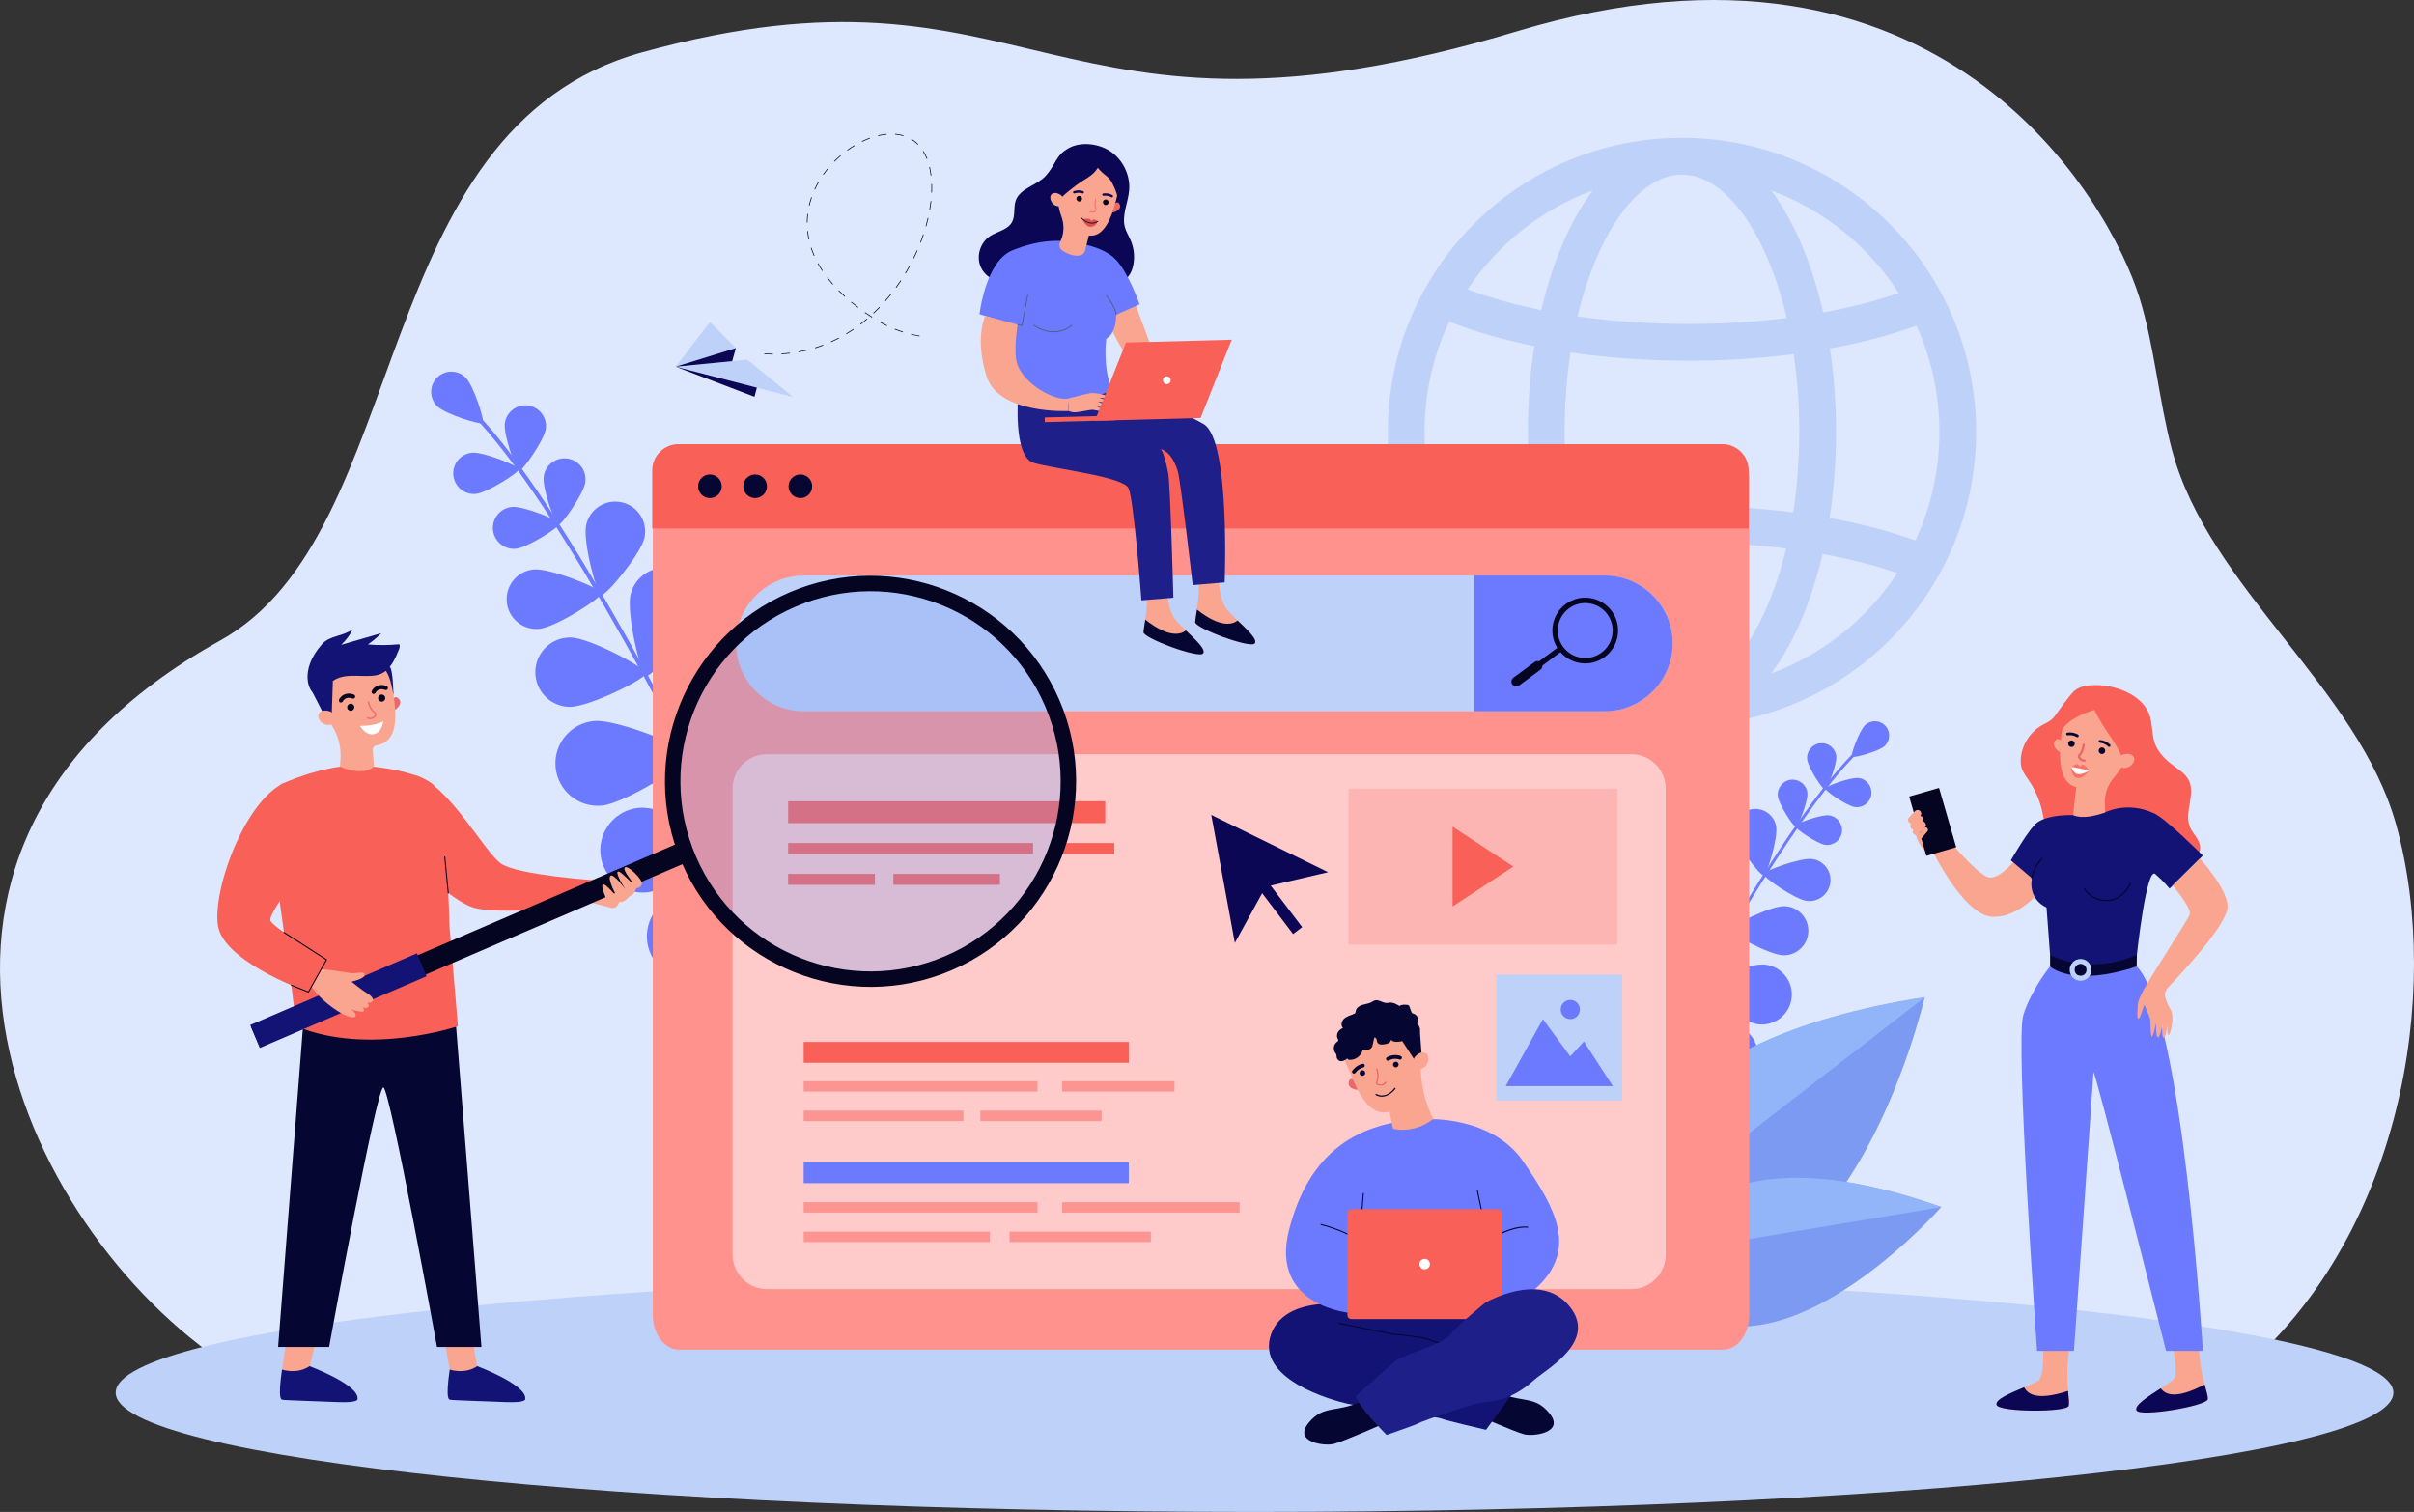 <?xml version="1.0" encoding="UTF-8"?><svg id="_ÎÓÈ_1" xmlns="http://www.w3.org/2000/svg" viewBox="0 0 2745.74 1719.88"><rect x="0" y="0" width="2745.74" height="1719.88" fill="#333333" stroke="none"/><defs><style>.cls-1,.cls-2{fill:#f96058;}.cls-3{fill:#fa7267;}.cls-4{fill:#f9a58f;}.cls-5{fill:#060633;}.cls-6{fill:#050521;}.cls-7{fill:#fff;}.cls-8{fill:#ea6868;}.cls-9{fill:#ffcaca;}.cls-10{fill:#fafafc;}.cls-11{fill:#ff928d;}.cls-12{fill:#6c7aff;}.cls-13,.cls-14{fill:#7c9af2;}.cls-15{fill:#91b5f8;}.cls-16{fill:#bdd1f9;}.cls-17{fill:#dde7fe;}.cls-18{fill:#dd4e4e;}.cls-19{fill:#131375;}.cls-20{fill:#1f1f89;}.cls-21{fill:#0b0755;}.cls-22{fill:#485f73;}.cls-2{opacity:.2;}.cls-23{opacity:.5;}.cls-14{opacity:.3;}</style></defs><path class="cls-17" d="M2546.09,1562.16c-66.15,54.97-148.67,46.91-232.33,42.21l-2043.94-44.51c-235.66-144.38-456.99-588.46-19.39-831.25C471.39,606.03,415.17,146.4,730.75,59.44c446.97-123.17,460.35,136.76,994.72-23.86,482.45-145.02,673.96,192.91,708.06,303.32,17.35,56.18,21.83,116.11,36.98,173.04,41.8,157.12,212.12,270.54,255.22,427.24,52.64,191.39,4.4,470.06-179.63,622.98Z"/><path class="cls-16" d="M1913.09,156.81c-185.45,0-334.56,150.36-334.56,334.56s150.19,334.56,334.56,334.56,334.56-150.09,334.56-334.56-150.05-334.56-334.56-334.56Zm265.61,458.01c-29.47-10.57-62.41-19.16-97.76-25.57,4.86-31.31,7.38-64.23,7.38-97.88s-2.37-64.54-6.94-94.98c35.65-6.5,68.86-15.19,98.5-25.92,17,37.21,26.04,78.35,26.04,120.89s-9.04,84.36-27.21,123.45Zm-399.09-123.45c0-31.21,2.29-61.65,6.71-90.51,42.33,6.2,87.54,9.44,133.95,9.44,41.31,0,81.67-2.56,119.89-7.5,4.22,28.28,6.41,58.05,6.41,88.57s-2.34,62.35-6.86,91.5c-38.09-4.9-78.29-7.44-119.45-7.44-46.24,0-91.3,3.21-133.49,9.37-4.72-29.72-7.16-61.16-7.16-93.43Zm380.08-158.02c-26.05,9.01-55,16.42-86,22.06-10.9-48.03-29.84-99.58-59.14-138.81,58,21.33,110.04,62.03,145.14,116.75Zm-200.12-115.2c38.09,32.76,61.35,94.66,72.78,143.59-35.68,4.49-73.4,6.82-112.08,6.82-43.76,0-86.28-2.98-125.99-8.69,11.52-48.45,34.72-109.37,72.34-141.72,15.14-13.01,30.78-19.6,46.48-19.6s31.34,6.6,46.48,19.6Zm-147.93-1.55c-28.9,38.7-47.64,89.29-58.53,136.17-30.43-6.17-58.65-14.09-83.87-23.61,33.42-50.16,83.04-90.73,142.4-112.56Zm-191.36,274.77c0-44.98,10.09-87.56,28.18-125.5,29.4,11.84,65.29,21.48,96.77,27.85-4.84,31.24-7.34,64.08-7.34,97.65s2.67,68.44,7.8,100.55c-34.84,7.02-67.11,16.2-95.74,27.35-.09,.04-.19,.07-.29,.11-18.89-38.76-29.38-82.07-29.38-128.01Zm50.57,164.6c24.99-9.32,52.9-17.08,82.94-23.14,10.97,46.05,29.55,95.42,57.86,133.31-58.59-21.54-107.52-61.3-140.79-110.17Zm195.77,108.62c-37.04-31.85-60.05-91.38-71.65-138.83,39.52-5.65,81.79-8.59,125.3-8.59,38.44,0,75.93,2.3,111.4,6.74-11.55,48.07-34.66,108.48-72.1,140.68-15.14,13.01-30.77,19.6-46.48,19.6s-31.34-6.6-46.48-19.6Zm147.93,1.55c28.77-38.52,47.52-88.9,58.48-135.94,30.63,5.54,59.25,12.79,85.08,21.63-34.04,51.86-84.51,92.6-143.56,114.31Z"/><path class="cls-16" d="M2722.3,1584.2c0-74.94-579.95-135.68-1295.35-135.68s-1295.35,60.75-1295.35,135.68,579.95,135.68,1295.35,135.68,1295.35-60.75,1295.35-135.68Z"/><g><path class="cls-12" d="M1851.44,1269.51c-.11-.03-.21-.07-.31-.13-.81-.43-1.12-1.43-.69-2.24,111.36-211.53,203.75-358.18,260.15-412.94,1.25-1.22,2.16-2.09,2.53-2.56,.57-.71,1.62-.83,2.33-.26,.71,.57,.83,1.62,.26,2.33-.5,.62-1.37,1.47-2.8,2.86-56.16,54.53-148.33,200.89-259.53,412.11-.37,.71-1.19,1.04-1.93,.82Z"/><path class="cls-12" d="M2143.56,848.63c-6.6,6.09-35.41,14.02-37.15,12.14-1.74-1.88,8.48-29.96,15.09-36.05,6.6-6.09,16.9-5.68,22.99,.93,6.09,6.6,5.68,16.9-.92,22.99Z"/><path class="cls-12" d="M2088.64,860.36c.91,9.15-10.35,37.57-12.96,37.83-2.61,.26-19.25-25.38-20.16-34.53-.91-9.15,5.77-17.3,14.91-18.21,9.15-.91,17.3,5.77,18.21,14.91Z"/><path class="cls-12" d="M2109.9,918.04c-9.12-1.17-34.27-18.54-33.94-21.14,.34-2.6,29.06-13.04,38.18-11.87,9.12,1.17,15.56,9.51,14.39,18.63-1.17,9.12-9.51,15.56-18.63,14.39Z"/><path class="cls-12" d="M1982.45,994.25c3.17,15.1-10.47,64.56-14.78,65.47-4.31,.91-36.72-38.87-39.9-53.97-3.18-15.1,6.49-29.91,21.59-33.09,15.1-3.18,29.91,6.49,33.09,21.59Z"/><path class="cls-12" d="M2028.36,1086.66c-15.43-.31-60.54-24.74-60.46-29.15,.09-4.4,46.14-27.03,61.57-26.72,15.43,.31,27.68,13.06,27.38,28.49-.31,15.43-13.06,27.68-28.49,27.38Z"/><path class="cls-12" d="M1932.12,1042.76c7.86,17.17,4.89,79.89-.01,82.13-4.9,2.24-54.3-36.51-62.16-53.68-7.86-17.17-.31-37.46,16.86-45.31,17.17-7.86,37.46-.31,45.31,16.86Z"/><path class="cls-12" d="M1999.68,1165.17c-18.74-2.32-70.58-37.74-69.92-43.09,.66-5.35,59.57-27.09,78.31-24.77,18.74,2.32,32.05,19.38,29.74,38.12-2.32,18.74-19.38,32.05-38.12,29.74Z"/><path class="cls-12" d="M1893.47,1111.28c7.86,17.17,4.89,79.89-.01,82.13-4.9,2.24-54.31-36.51-62.16-53.68-7.86-17.17-.31-37.46,16.86-45.31,17.17-7.86,37.46-.31,45.31,16.86Z"/><path class="cls-12" d="M1961.03,1233.69c-18.74-2.32-70.58-37.74-69.92-43.09,.66-5.35,59.57-27.09,78.31-24.77,18.74,2.32,32.05,19.38,29.74,38.12-2.32,18.74-19.38,32.05-38.12,29.74Z"/><path class="cls-12" d="M1822.1,1192.94c13.8,12.88,34.95,72,31.27,75.94-3.68,3.94-64.12-13.07-77.92-25.95-13.8-12.88-14.55-34.52-1.67-48.32,12.88-13.8,34.52-14.55,48.32-1.67Z"/><path class="cls-12" d="M1925.22,1306.67c-18.88,.04-74.62-33.33-74.64-38.72-.01-5.39,55.71-34.32,74.59-34.37,18.88-.05,34.23,15.22,34.27,34.11,.04,18.88-15.35,38.93-34.23,38.98Z"/><path class="cls-12" d="M2055.8,902.09c.93,9.29-10.51,38.17-13.17,38.43-2.65,.26-19.56-25.79-20.49-35.08-.92-9.29,5.86-17.58,15.15-18.5,9.29-.93,17.58,5.86,18.5,15.15Z"/><path class="cls-12" d="M2076.1,961.03c-9.26-1.19-34.82-18.84-34.48-21.48,.34-2.64,29.53-13.25,38.79-12.06,9.26,1.19,15.81,9.67,14.62,18.93-1.19,9.26-9.67,15.81-18.93,14.62Z"/><path class="cls-12" d="M2020.24,939.86c2.39,13.05-10.44,55.27-14.17,55.95-3.72,.68-30.7-34.23-33.1-47.28-2.39-13.05,6.25-25.57,19.3-27.96,13.05-2.39,25.57,6.25,27.96,19.3Z"/><path class="cls-12" d="M2054.97,1024.79c-13.16-1.69-49.47-26.77-48.98-30.52,.48-3.76,41.95-18.83,55.11-17.14,13.16,1.69,22.46,13.73,20.77,26.89-1.69,13.16-13.73,22.46-26.89,20.77Z"/></g><g><path class="cls-13" d="M1855.75,1425.91s-75.57-227.81,333.38-291.25c0,0-96.03,415.29-333.38,291.25Z"/><path class="cls-15" d="M2189.75,1134.1l-338.42,261.87c-4.63-63.65,20.23-212.51,338.42-261.87Z"/></g><g><path class="cls-13" d="M1876.17,1448.79s31.85-181.72,331.75-75.66c0,0-216.29,246.09-331.75,75.66Z"/><path class="cls-15" d="M2208.54,1372.99l-324.46,53.94c20.05-44.77,91.12-136.46,324.46-53.94Z"/></g><g><path class="cls-12" d="M888.24,1071.33c.15-.04,.3-.09,.44-.16,1.16-.56,1.66-1.96,1.09-3.12-146.45-304.39-269.43-516.2-346.28-596.42-1.71-1.78-2.94-3.07-3.44-3.74-.77-1.04-2.24-1.25-3.28-.48-1.04,.77-1.25,2.24-.48,3.27,.67,.91,1.86,2.14,3.82,4.18,76.52,79.87,199.2,291.25,345.44,595.21,.49,1.02,1.62,1.52,2.68,1.26Z"/><path class="cls-12" d="M497.22,462.07c9.01,8.94,49.29,21.61,51.84,19.04,2.55-2.57-10.45-42.74-19.46-51.68-9.01-8.94-23.57-8.88-32.51,.13-8.94,9.01-8.88,23.57,.13,32.51Z"/><path class="cls-12" d="M574.19,481.44c-1.75,12.87,12.69,53.58,16.37,54.08,3.67,.5,28.49-34.86,30.24-47.73,1.75-12.87-7.26-24.73-20.13-26.48-12.87-1.75-24.73,7.26-26.48,20.13Z"/><path class="cls-12" d="M541.22,561.81c12.94-1.19,49.34-24.43,49-28.13-.34-3.69-40.38-19.9-53.31-18.72-12.93,1.19-22.46,12.64-21.27,25.58,1.19,12.93,12.64,22.46,25.57,21.27Z"/><path class="cls-12" d="M717.3,675.93c-5.25,21.16,11.49,91.7,17.53,93.2,6.04,1.5,53.84-53.01,59.1-74.17,5.25-21.16-7.64-42.57-28.8-47.83-21.16-5.25-42.57,7.64-47.83,28.8Z"/><path class="cls-12" d="M647.75,804.08c21.8,.36,86.76-31.85,86.86-38.07,.1-6.22-63.78-40.52-85.58-40.88-21.8-.35-39.76,17.03-40.12,38.83-.35,21.8,17.03,39.76,38.83,40.12Z"/><path class="cls-12" d="M785.89,747.01c-11.97,23.84-10.98,112.56-4.17,115.98,6.81,3.42,78.55-48.78,90.52-72.62,11.97-23.85,2.35-52.88-21.5-64.85-23.84-11.97-52.88-2.35-64.85,21.5Z"/><path class="cls-12" d="M684.24,916.41c26.58-2.31,101.6-49.69,100.94-57.28-.66-7.59-82.73-41.29-109.31-38.98-26.58,2.31-46.25,25.74-43.94,52.32,2.31,26.58,25.74,46.25,52.32,43.94Z"/><path class="cls-12" d="M836.97,845.75c-11.97,23.84-10.98,112.56-4.17,115.98,6.81,3.42,78.55-48.78,90.52-72.62,11.97-23.84,2.35-52.88-21.5-64.85-23.84-11.97-52.88-2.35-64.85,21.5Z"/><path class="cls-12" d="M735.33,1015.15c26.58-2.31,101.6-49.69,100.94-57.28-.66-7.59-82.73-41.29-109.31-38.98-26.58,2.31-46.25,25.74-43.94,52.32,2.31,26.58,25.74,46.25,52.32,43.94Z"/><path class="cls-12" d="M933.59,964.7c-20.15,17.49-53.03,99.89-48.04,105.65,4.99,5.75,91.21-15.18,111.36-32.67,20.15-17.49,22.31-48,4.83-68.15-17.49-20.15-48-22.31-68.15-4.83Z"/><path class="cls-12" d="M782.23,1113.38c26.66,1.03,107.01-36.6,107.3-44.21,.29-7.61-76.92-51.31-103.58-52.34-26.66-1.03-49.11,19.75-50.14,46.41-1.03,26.66,19.75,49.11,46.41,50.14Z"/><path class="cls-12" d="M618.42,542.05c-1.78,13.08,12.9,54.44,16.63,54.94,3.73,.51,28.94-35.41,30.72-48.49,1.78-13.08-7.37-25.12-20.45-26.9-13.08-1.78-25.12,7.38-26.9,20.45Z"/><path class="cls-12" d="M586.74,624.23c13.14-1.21,50.13-24.83,49.79-28.58-.34-3.75-41.02-20.22-54.16-19.01-13.14,1.21-22.82,12.84-21.61,25.98,1.21,13.14,12.84,22.82,25.98,21.61Z"/><path class="cls-12" d="M666.71,597.2c-4.05,18.31,11.92,78.58,17.15,79.73,5.23,1.16,45.11-46.77,49.15-65.08,4.05-18.31-7.51-36.43-25.82-40.48-18.31-4.05-36.43,7.51-40.48,25.82Z"/><path class="cls-12" d="M613.33,715.36c18.67-1.72,71.22-35.27,70.73-40.6-.49-5.33-58.28-28.73-76.95-27.01-18.67,1.72-32.41,18.25-30.7,36.92s18.25,32.41,36.92,30.7Z"/></g><path class="cls-11" d="M1989.64,544.89v951.04c0,21.73-13.4,39.35-29.92,39.35H772.45c-16.53,0-29.92-17.62-29.92-39.35V544.89c0-21.73,13.39-39.35,29.92-39.35H1959.71c16.52,0,29.92,17.63,29.92,39.35Z"/><path class="cls-1" d="M1988.95,535.12v66H741.84v-66c0-16.52,13.39-29.92,29.92-29.92H1959.02c16.52,0,29.92,13.4,29.92,29.92Z"/><g><path class="cls-5" d="M794.03,553.15c0-7.42,6.02-13.44,13.44-13.44s13.44,6.02,13.44,13.44-6.02,13.44-13.44,13.44-13.44-6.02-13.44-13.44Z"/><path class="cls-5" d="M845.47,553.15c0-7.42,6.02-13.44,13.44-13.44s13.44,6.02,13.44,13.44-6.02,13.44-13.44,13.44-13.44-6.02-13.44-13.44Z"/><path class="cls-5" d="M896.92,553.15c0-7.42,6.02-13.44,13.44-13.44s13.44,6.02,13.44,13.44-6.02,13.44-13.44,13.44-13.44-6.02-13.44-13.44Z"/></g><path class="cls-16" d="M1902.55,731.87c0,21.22-8.69,40.53-22.68,54.52-13.99,13.98-33.3,22.67-54.52,22.67H914.31c-42.46,0-77.19-34.74-77.19-77.19,0-21.23,8.69-40.54,22.67-54.53,13.99-13.99,33.3-22.67,54.52-22.67h911.03c42.46,0,77.21,34.74,77.21,77.21Z"/><path class="cls-12" d="M1902.55,731.87c0,21.22-8.69,40.53-22.68,54.52-13.99,13.98-33.3,22.67-54.52,22.67h-148.56v-154.4h148.56c42.46,0,77.21,34.74,77.21,77.21Z"/><g><path class="cls-6" d="M1803.15,754.65c-1.86,0-3.73-.14-5.6-.42-9.88-1.47-18.59-6.71-24.54-14.74-12.27-16.57-8.77-40.04,7.8-52.31h0c16.58-12.27,40.04-8.77,52.31,7.81,12.27,16.57,8.77,40.04-7.81,52.31-6.51,4.82-14.22,7.35-22.17,7.35Zm-18.67-62.52c-13.84,10.25-16.77,29.85-6.52,43.7,4.96,6.71,12.24,11.08,20.5,12.31,8.25,1.23,16.49-.82,23.2-5.79,13.84-10.25,16.77-29.85,6.52-43.7-10.25-13.85-29.85-16.77-43.7-6.52h0Z"/><rect class="cls-6" x="1751.89" y="727.33" width="6.16" height="51.04" transform="translate(1315.85 -1105.62) rotate(53.49)"/><path class="cls-6" d="M1720.21,778.59h0c-1.81-2.44-1.29-5.89,1.15-7.69l24.16-17.88c2.44-1.81,5.89-1.29,7.69,1.15h0c1.81,2.44,1.29,5.89-1.15,7.69l-24.16,17.88c-2.44,1.81-5.89,1.29-7.69-1.15Z"/></g><path class="cls-9" d="M872.35,857.95h983.18c21.57,0,39.09,17.52,39.09,39.09v530.21c0,21.57-17.52,39.09-39.09,39.09H872.35c-21.57,0-39.09-17.52-39.09-39.09V897.04c0-21.57,17.52-39.09,39.09-39.09Z"/><rect class="cls-1" x="914.12" y="1185.23" width="369.78" height="23.73"/><g class="cls-23"><rect class="cls-1" x="914.12" y="1229.88" width="265.92" height="11.86"/><rect class="cls-1" x="1208.11" y="1229.88" width="127.77" height="11.86"/><rect class="cls-1" x="914.12" y="1263.38" width="181.74" height="11.86"/><rect class="cls-1" x="1115.04" y="1263.38" width="137.98" height="11.86"/></g><g><rect class="cls-1" x="896.43" y="911.42" width="360.74" height="24.87"/><rect class="cls-1" x="896.43" y="958.97" width="278.61" height="12.44"/><rect class="cls-1" x="1198.83" y="958.97" width="68.57" height="12.44"/><rect class="cls-1" x="896.43" y="994.08" width="98.72" height="12.44"/><rect class="cls-1" x="1016.17" y="994.08" width="121.13" height="12.44"/></g><rect class="cls-12" x="914.12" y="1322.14" width="369.78" height="23.73"/><g class="cls-23"><rect class="cls-1" x="914.12" y="1367.51" width="265.92" height="11.86"/><rect class="cls-1" x="1208.11" y="1367.51" width="201.89" height="11.86"/><rect class="cls-1" x="914.12" y="1401.01" width="211.79" height="11.86"/><rect class="cls-1" x="1148.26" y="1401.01" width="160.79" height="11.86"/></g><g><polygon class="cls-4" points="693.92 1032.3 656.41 1022.6 680.84 1004.36 701.54 1000.04 711.6 1012.03 693.92 1032.3"/><path class="cls-4" d="M533.31,1499.93s9.29,54.35,9.65,55.01c.36,.67-3.39,6.48-3.39,6.48l-14.67,2.63-13.39-6.16s-7.73-43.81-9.13-50.63c-1.4-6.82,30.92-7.34,30.92-7.34Z"/><path class="cls-19" d="M511.51,1557.9s16.91,5.91,31.36-3.87c0,0,56.29,21.1,54.57,37.14,0,0,2.4,4.78-21.99,3.75-24.39-1.03-62.29-2.12-63.31-2.68-1.02-.56-5.79,2.01-.63-34.34Z"/><path class="cls-4" d="M366.16,1499.93s-14.35,54.35-13.98,55.01c.36,.67-3.39,6.48-3.39,6.48l-14.67,2.63-13.39-6.16s7.3-44.71,5.9-51.52c-1.4-6.82,39.53-6.45,39.53-6.45Z"/><path class="cls-19" d="M320.73,1557.9s16.91,5.91,31.36-3.87c0,0,56.29,21.1,54.57,37.14,0,0,2.4,4.78-21.99,3.75-24.39-1.03-62.29-2.12-63.31-2.68-1.02-.56-5.79,2.01-.63-34.34Z"/><path class="cls-5" d="M518.19,1160.22l29.41,371.94h-50.54s-53.43-293.91-61.01-295.19c-7.58-1.29-61.72,295.19-61.72,295.19h-58.01l29.65-381.56,172.23,9.63Z"/><path class="cls-1" d="M404.13,870.41s62.56,2.18,87.89,21.41c15.76,11.96,19.35,162.92,19.35,162.92l9.47,112.58s-101.41,34.35-183.91,0l-8.98-75.29s-32.6-189.25-7.23-200.42c48.17-21.21,83.4-21.21,83.4-21.21Z"/><path class="cls-8" d="M445.74,797.06s3.04-5.63,6.01-3.72c7.59,4.87,1.15,12.6-3.43,14.6l-2.58-10.88Z"/><path class="cls-4" d="M445.53,777.33h-.04c-.03-.55-.06-1.11-.11-1.67-2.27-24.89-25.08-42.96-50.17-39-20.91,3.3-36.59,21.6-36.62,42.77-.01,7.86,2.02,15.13,5.55,21.42,4.94,9.77,9.26,18.11,13.65,24.97,7.27,11.35,10.47,24.83,9.44,38.27l-.55,7.96c27.9,11.74,38.58,.07,38.58,.07l-1.25-19.15c-.16-2.5,1.62-4.69,4.1-5.07,.02,0,.03,0,.05,0,32.8-5.16,18.74-55.7,17.39-70.56Z"/><path class="cls-6" d="M402.99,804.12c-.2-2.23-2.17-3.87-4.4-3.66-2.23,.2-3.87,2.17-3.66,4.4,.2,2.23,2.17,3.87,4.4,3.66,2.23-.2,3.87-2.17,3.66-4.4Z"/><path class="cls-6" d="M438.16,793.69c-.2-2.23-2.17-3.87-4.4-3.66-2.23,.2-3.87,2.17-3.66,4.4,.2,2.23,2.17,3.87,4.4,3.66,2.23-.2,3.87-2.17,3.66-4.4Z"/><path class="cls-6" d="M387.97,799.15c-.41,.04-.84-.03-1.24-.23-1.18-.57-1.67-1.99-1.1-3.17,1.72-3.56,7.45-9.31,16.89-5.62,1.22,.48,1.82,1.85,1.35,3.07-.48,1.22-1.85,1.82-3.07,1.35-7.75-3.03-10.76,3-10.89,3.26-.38,.78-1.12,1.26-1.92,1.33Z"/><path class="cls-6" d="M425.19,789.41c-.41,.04-.84-.03-1.24-.23-1.18-.57-1.67-1.99-1.1-3.17,1.72-3.56,7.45-9.31,16.89-5.62,1.22,.48,1.82,1.85,1.35,3.07-.48,1.22-1.85,1.82-3.07,1.35-7.75-3.03-10.76,3-10.89,3.26-.38,.78-1.12,1.26-1.92,1.33Z"/><polygon class="cls-19" points="355.16 786.89 369.58 815.12 377.31 812.82 378.59 774.6 355.16 786.89"/><path class="cls-4" d="M378.45,811.78c-.83-1.34-2.14-2.29-3.65-2.75-3.1-.93-8.49-1.77-11.79,2.19-4.83,5.8,7.15,18.93,17.09,10.96,0,0,2.75-3.3-1.65-10.4Z"/><path class="cls-8" d="M425.03,816.84c-3.7,2.25-7.33,.47-7.37,.45-.35-.17-.49-.6-.31-.94,.17-.35,.6-.49,.94-.32,.17,.08,4.21,2.01,7.74-1.84,.57-.63,.86-1.12,.84-1.46-.02-.48-.65-1.05-1.53-1.84-2.01-1.81-5.38-4.84-7.02-12.23-.08-.38,.16-.76,.54-.84,.38-.08,.76,.16,.84,.54,1.54,6.95,4.58,9.68,6.59,11.48,1.09,.98,1.94,1.75,2,2.82,.04,.76-.34,1.53-1.21,2.48-.67,.73-1.35,1.28-2.03,1.69Z"/><path class="cls-7" d="M409.44,825.67s16.63,.52,26.6-5.28c0,0-1.44,12.88-10.9,14.76-9.46,1.88-15.71-9.48-15.71-9.48Z"/><path class="cls-19" d="M437.04,761.14s6.62,3.81,10.54,29.95c0,0-.55-29.49-4.11-32.42-3.55-2.93-6.44,2.47-6.44,2.47Z"/><path class="cls-19" d="M366.45,732.53c8.65-9.69,24.55-8.85,34.82-16.79-3.26,6.66-7.76,12.7-13.21,17.73,15.25-4.42,30.49-8.84,45.74-13.25-4.7,4.78-9.87,9.09-15.41,12.85,11.88,1.02,23.85,.95,35.71-.22,1.18,1.83,.39,4.23-.42,6.25-4.45,11.03-9.95,23.15-20.98,27.62-3.42,1.39-7.14,1.9-10.83,2.1-14.59,.79-30.72-2.79-42.79,5.46-5.59,3.82-12.53,17.07-20.5,15.16-7.09-1.7-18.94-26.85,7.87-56.88Z"/><path class="cls-1" d="M470.67,881.44c39.06,8.96,80.16,88.48,99.67,101.19,20.05,13.05,107.36,18.79,107.36,18.79l-18.92,29.53s-93.77,10.36-121.08,1.21c-16.86-5.65-44.7-28.32-53.01-40.22-36.77-52.68-14.03-110.49-14.03-110.49Z"/><g><rect class="cls-6" x="521.49" y="809.65" width="23.8" height="529.45" transform="translate(1309.72 159.99) rotate(66.73)"/><polygon class="cls-19" points="295.51 1192.06 284.61 1165.95 474.25 1084.41 485.15 1110.52 295.51 1192.06"/><circle class="cls-14" cx="990.16" cy="888.76" r="222.12" transform="translate(-338.44 960.46) rotate(-45)"/><path class="cls-6" d="M775.32,981.14c50.94,118.46,188.75,173.4,307.22,122.47,118.46-50.94,173.4-188.75,122.47-307.22-50.94-118.46-188.75-173.4-307.22-122.47-118.46,50.94-173.4,188.75-122.47,307.22Zm129.44-290.99c109.7-47.16,236.85,3.53,284.02,113.22,47.16,109.7-3.53,236.85-113.22,284.02-109.7,47.16-236.85-3.53-284.02-113.22-47.16-109.7,3.53-236.85,113.22-284.02Z"/></g><path class="cls-4" d="M693.91,1032.29s-11.48-24.01-8.32-26.05c3.16-2.04,16.3,14.52,16.19,14.19-.1-.33-10.93-19.84-7.68-24,3.25-4.16,17.5,15.57,17.5,15.57,0,0-11.49-17.56-9.11-20.29,2.38-2.73,15.22,12.88,16.32,12.02,1.1-.85-10.95-13.43-8.14-16.94,2.8-3.51,20.47,13.57,19.41,18.54-1.07,4.97-6.26,4.98-6.26,4.98,0,0-2.69,8.13-7.35,8.73,0,0-7.4,9.08-12,6.63,0,0-2.67,9.9-10.56,6.62Z"/><path class="cls-4" d="M365.46,1102.29s23.11,2.72,31.28,4.36c8.17,1.65,17.31-2.82,18,1.96,.69,4.78-15,8.08-15,8.08,0,0,13.27,10.55,17.85,13.17,4.57,2.62,8.52,6.81,5.71,9.46-5.44,5.16-18.55-7.22-18.55-7.22,0,0,18.78,8.59,13.97,13.51-4,4.1-22.72-7.02-22.72-7.02,0,0,17.62,5.36,17.86,9.65,.13,2.38-.1,3.58-7.34,1.81-8.12-1.98-7.68-1.87-7.68-1.87,0,0,4.41,1.78,5.59,5.44,.86,2.67-.93,5.54-10.49,1.72-11.56-4.62-32.31-20.5-39.57-33.28l11.09-19.78Z"/><path class="cls-1" d="M323.02,890.62c-48.42,23.06-86.01,135.88-73.37,168.9,14.81,38.67,101.1,68.99,101.1,68.99l20.61-36.76s-63.78-38.03-63.99-45.28c-.3-10.54,41.75-63.69,41.75-63.69l-26.11-92.16Z"/><path class="cls-6" d="M350.75,1129.08c.2,0,.4-.11,.5-.29l20.61-36.76c.15-.26,.06-.6-.19-.76l-48.34-31.06c-.26-.17-.62-.09-.79,.17-.17,.27-.09,.62,.17,.79l47.89,30.76-20.1,35.85-18.9-7.55c-.29-.12-.63,.03-.74,.32-.12,.29,.02,.63,.32,.74l19.37,7.74c.07,.03,.14,.04,.21,.04Z"/><path class="cls-6" d="M509.89,1016.41s.04,0,.06,0c.31-.03,.54-.31,.51-.63l-4.02-41.07c-.03-.31-.32-.53-.63-.51-.31,.03-.54,.31-.51,.62l4.02,41.07c.03,.3,.28,.52,.57,.52Z"/></g><g><path class="cls-5" d="M1674.97,1607.68s47.81,21.17,58.73,23.9c10.93,2.73,46.44-2.05,28.68-23.9-17.76-21.85-32.78-10.24-64.88-26.63-32.1-16.39-22.54,26.63-22.54,26.63Z"/><path class="cls-19" d="M1554.29,1486.64s-90.66-19.98-108.59,31.25c-17.93,51.22,70.5,75.2,86.91,78.88,16.41,3.68,54.12,6.83,62.66,9.56,8.54,2.73,40.29,5.46,44.73,7.51,4.44,2.05,50.2,12.63,50.2,12.63l34.15-46.78-35.51-30.25-15.15-55.69-119.39-7.11Z"/><path class="cls-12" d="M1622.93,1273.04s73.76-4.1,109.61,48.15c35.86,52.25,63.51,99.37,14.34,144.44-49.17,45.07-117.81,22.54-117.81,22.54l-91.17,5.63s-94.25-6.66-71.71-94.76c22.54-88.1,77.51-123.96,156.74-126Z"/><path class="cls-5" d="M1575.8,1618.62s-47.81,21.17-58.73,23.9c-10.93,2.73-46.44-2.05-28.68-23.9,17.76-21.85,32.78-10.25,64.88-26.64,32.1-16.39,22.54,26.64,22.54,26.64Z"/><path class="cls-5" d="M1673.64,1426.79c-.17,0-.33-.07-.45-.2-.22-.25-.19-.62,.05-.84,39.21-34.62,63.52-30.55,64.53-30.36,.32,.06,.53,.37,.47,.69-.06,.32-.37,.53-.69,.47-.24-.04-24.8-4.11-63.52,30.08-.11,.1-.25,.15-.39,.15Z"/><path class="cls-5" d="M1565.56,1426.79c-.15,0-.3-.06-.42-.17-24.68-24.68-62.33-33.05-62.71-33.13-.32-.07-.52-.38-.46-.71,.07-.32,.4-.53,.71-.46,.38,.08,38.36,8.52,63.3,33.45,.23,.23,.23,.61,0,.84-.12,.12-.27,.17-.42,.17Z"/><path class="cls-5" d="M1686.44,1383.98c-.28,0-.52-.19-.58-.47l-6.15-29.41c-.07-.32,.14-.64,.46-.7,.31-.08,.63,.14,.7,.46l6.15,29.41c.07,.32-.14,.64-.46,.7-.04,0-.08,.01-.12,.01Z"/><path class="cls-5" d="M1548.14,1389.91s-.03,0-.05,0c-.33-.03-.57-.31-.54-.64l2.56-31.76c.03-.33,.34-.57,.64-.54,.33,.03,.57,.31,.54,.64l-2.56,31.76c-.03,.31-.29,.55-.59,.55Z"/><path class="cls-8" d="M1542.06,1228.76s-5.58-3.27-7.15-.06c-4,8.19,5.62,11.49,10.63,10.82l-3.48-10.75Z"/><path class="cls-5" d="M1657.76,1534.52s-.08,0-.12-.01c-4.39-.88-15.26-4.45-24.84-7.61-5.34-1.76-9.96-3.28-12.51-4.02-6.95-2.01-36.22-4.73-36.51-4.76-.61-.12-55.28-10.95-61.37-12.3-.32-.07-.52-.39-.45-.71,.07-.32,.37-.52,.71-.45,6.07,1.35,60.73,12.18,61.28,12.29,1.15,.1,29.61,2.75,36.67,4.79,2.57,.74,7.2,2.27,12.55,4.03,9.08,2.99,20.38,6.71,24.7,7.57,.32,.06,.53,.38,.47,.7-.06,.28-.3,.48-.58,.48Z"/><path class="cls-4" d="M1630.11,1272.9c-9.22-18.62-13.97-39.09-14.22-59.87-.09-7.04-.64-14.92-1.33-23.82-.25-7.28-2.31-14.63-6.45-21.41-11.13-18.26-34.28-25.85-54.08-17.73-23.76,9.74-33.99,37.33-22.89,60.02,.25,.51,.52,1.01,.79,1.51h-.04c6.38,13.05,19.92,60.78,48.59,53.02l3.93,19.35s23.18,6.55,45.7-11.07h0Z"/><path class="cls-5" d="M1546.77,1222.01c-.78-1.59-.12-3.5,1.47-4.28,1.59-.78,3.5-.12,4.28,1.47,.78,1.59,.12,3.5-1.47,4.28-1.59,.78-3.5,.12-4.28-1.47Z"/><path class="cls-5" d="M1584.74,1212.34c-.78-1.59-.12-3.5,1.47-4.28,1.58-.78,3.5-.12,4.28,1.47,.78,1.59,.12,3.5-1.47,4.28-1.59,.78-3.5,.12-4.28-1.47Z"/><path class="cls-5" d="M1571.83,1247.54c-2.2,0-4.55-.53-7.01-1.86-.35-.19-.48-.62-.29-.96,.19-.35,.62-.47,.96-.29,11.4,6.16,20.22-6.21,20.58-6.74,.23-.32,.67-.4,.99-.18,.32,.22,.4,.67,.18,.99-.08,.11-6.43,9.04-15.42,9.04Z"/><polygon class="cls-5" points="1615.03 1173.15 1617.33 1204.4 1609.45 1206.47 1588.29 1174.12 1615.03 1173.15"/><path class="cls-4" d="M1607.92,1206.17c.01-1.59,.65-3.11,1.71-4.29,2.19-2.43,6.41-5.99,11.33-4.3,7.22,2.48,3.76,20.11-9.01,18.43,0,0-4.1-1.41-4.03-9.85Z"/><path class="cls-8" d="M1570.33,1234.98c-.81,0-1.69-.12-2.64-.4-1.26-.36-1.98-.83-2.35-1.51-.52-.95-.18-2.07,.25-3.48,.79-2.62,1.98-6.57-.33-13.38-.13-.37,.07-.78,.44-.9,.37-.13,.78,.07,.9,.45,2.46,7.24,1.14,11.63,.35,14.25-.34,1.14-.59,1.96-.36,2.39,.17,.31,.67,.58,1.49,.82,5.07,1.47,7.54-2.31,7.65-2.47,.21-.33,.65-.43,.98-.22,.33,.21,.43,.65,.23,.98-.02,.04-2.23,3.48-6.61,3.48Z"/><path class="cls-5" d="M1578.61,1206.64c-.74,0-1.45-.38-1.85-1.07-.59-1.02-.24-2.33,.78-2.92,7.92-4.58,15.39-1.53,15.71-1.4,1.09,.46,1.6,1.71,1.14,2.79-.45,1.08-1.7,1.6-2.79,1.15-.25-.1-5.9-2.32-11.93,1.16-.34,.19-.7,.29-1.07,.29Z"/><path class="cls-5" d="M1539.97,1221.25c-.44,0-.88-.13-1.26-.41-.95-.7-1.16-2.03-.46-2.98,4.77-6.51,11.31-7.73,11.58-7.78,1.17-.21,2.27,.57,2.47,1.73,.21,1.16-.56,2.26-1.72,2.47-.09,.02-5.19,1.04-8.89,6.1-.42,.57-1.07,.87-1.72,.87Z"/><path class="cls-5" d="M1611.83,1164.54c2.71-3.73,.73-9.86-3.65-11.31-.6-.2-1.24-.32-1.75-.69-.71-.51-1.05-1.38-1.35-2.21-.65-1.77-1.3-3.54-1.95-5.32-.21-.56-.44-1.16-.92-1.51-.43-.31-.99-.38-1.51-.43-3.06-.31-6.44-.54-8.93,1.26-3.32-2.03-6.92-4.12-10.8-3.86-1.24,.08-2.45,.41-3.69,.43-4.79,.08-9.3-4.35-13.83-2.8-1.18,.4-2.19,1.18-3.28,1.79-3.17,1.78-6.93,2.08-10.41,3.14-3.48,1.05-7.06,3.35-7.69,6.93-.13,.76-.14,1.58-.56,2.23-.4,.62-1.1,.96-1.78,1.25-3.7,1.59-7.8,2.58-10.82,5.26-3.01,2.68-4.31,7.93-1.31,10.63-2.4,1.02-4.61,2.68-5.87,4.96-1.26,2.29-1.45,5.24-.1,7.48,.27,.44,.6,.89,.62,1.4,.04,.95-.92,1.58-1.69,2.15-3.62,2.66-4.57,8.32-2.02,12.03,.55,.8,1.25,1.53,1.52,2.46,.24,.82,.13,1.69,.22,2.54,.25,2.33,2.19,4.38,4.5,4.74,2.84,.45,5.49-1.38,7.79-3.12,.06,1.09,1.42,1.55,2.5,1.61,6.77,.36,13.43-4.7,14.9-11.31,3.89,.35,8.72,.22,10.53-3.25,.39-.75,.59-1.59,.77-2.41,.64-2.8,1.28-5.61,1.93-8.41,1.21-.22,2.23,.96,2.58,2.14,.36,1.17,.34,2.46,.92,3.54,1.4,2.62,5.15,2.5,8.08,2.01,1.65-.27,3.34-.56,4.79-1.38,1.46-.82,2.67-2.29,2.7-3.96,1.57,2.56,5.15,2.83,8.14,2.51,7.46-.8,13.95-3.56,20.36-7.31,2.36-1.38,3.96-1.98,4.38-4.94,.43-3.06-.84-6.43-3.35-8.29Z"/><path class="cls-1" d="M1537.05,1375.49h166.8c2.45,0,4.44,1.99,4.44,4.44v116.1c0,2.45-1.99,4.44-4.44,4.44h-166.8c-2.45,0-4.44-1.99-4.44-4.44v-116.1c0-2.45,1.99-4.44,4.44-4.44Z"/><path class="cls-20" d="M1689.17,1482.03s62.15-36.88,95.61,3.42c33.46,40.29-25.95,71.71-40.3,84.69-14.34,12.98-30.73,21.85-48.49,23.9-17.76,2.05-23.22,4.1-43.71,10.93-20.49,6.83-37.56,12.98-39.61,14.34-2.05,1.37-35.51,12.98-35.51,12.98,0,0-34.15-34.15-34.83-44.39,0,0,33.46-29.77,43.03-38.44,9.56-8.68,55.32-19.61,63.51-30.53,8.2-10.93,40.29-36.88,40.29-36.88Z"/><path class="cls-7" d="M1626.43,1437.98c0-3.3-2.68-5.98-5.98-5.98s-5.98,2.68-5.98,5.98,2.68,5.98,5.98,5.98,5.98-2.68,5.98-5.98Z"/></g><g><path class="cls-4" d="M1385.98,653.19s-.79,28.83,10.97,41.84c11.76,13.02,35.02,30.87,30.24,36.89-4.78,6.02-68.37-17.45-67.79-24.36,.57-6.91,6.84-35.68,2.96-51.65l23.63-2.72Z"/><path class="cls-5" d="M1361.45,693.42c-.93,6.44-1.86,11.68-2.06,14.14-.57,6.91,63.01,30.38,67.79,24.36,3.55-4.47-8.33-15.44-19.5-26.12-5.12,4.11-18.7,9.41-46.23-12.38Z"/><path class="cls-4" d="M1327.19,664.59s-.79,28.83,10.97,41.84c11.76,13.01,35.02,30.87,30.24,36.89-4.78,6.02-68.37-17.45-67.79-24.36,.57-6.91,6.84-35.68,2.96-51.65l23.63-2.72Z"/><path class="cls-21" d="M1262.13,171.57c14.78,9.45,23.66,27.42,22.19,44.9-1.2,14.25-8.65,28.44-4.79,42.21,1.45,5.16,4.39,9.75,6.5,14.68,3.63,8.46,4.75,17.99,3.18,27.06-1.08,6.25-3.58,12.52-8.39,16.65-3.29,2.82-7.41,4.46-11.49,5.93-8.83,3.18-17.99,5.87-27.38,5.95-9.38,.08-19.1-2.72-25.84-9.24-4.54-4.39-8.06-10.58-14.18-12.12-2.1-.53-4.29-.42-6.45-.32-8.37,.4-16.87,.83-24.8,3.52-8.46,2.87-16.11,8.25-24.94,9.58-12.63,1.91-26.06-5.88-30.67-17.79-4.6-11.91,.1-26.72,10.73-33.79,8.42-5.6,20.27-7.17,25.21-15.99,4.14-7.4,1.47-16.9,4.38-24.87,5.05-13.85,23.48-16.82,33.64-27.5,9.85-10.34,13.27-24.48,26.48-31.89,13.81-7.75,33.72-5.19,46.61,3.05Z"/><path class="cls-20" d="M1158.14,448.63s-6.27,70.71,17.48,77.84c23.76,7.13,101.85,15.51,108,28.92,6.15,13.41,14.66,127.56,14.66,127.56l36.34-3.09s-3.43-129.64-5.92-141.97c-5.73-28.36-8.98-27.2-8.98-27.2,0,0,12.56,1.25,19.95,25.48,3.28,10.75,16.96,129.41,16.96,129.41l36.32-3.1s6.59-161.29-23.6-179.89c-30.19-18.6-109.67-41.44-109.67-41.44l-101.54,7.48Z"/><path class="cls-4" d="M1289.07,339.97l24.38,65.28-25.38,9.3s-20.49-27.51-29.49-54.19c-9-26.68,30.5-20.4,30.5-20.4Z"/><path class="cls-12" d="M1224.52,276.36s29.81,3.41,44.58,18.82c14.77,15.41,27.06,50.94,27.06,50.94l-26.68,11.96s.98,20.41-11.23,27.29c0,0-4.45,32.67,6.75,58.74,0,0-65.87,28.1-110.06,12.65l-13.93-91.44-26.9-7.85s6.75-60.3,37.48-72.72c30.73-12.43,54.75-12.45,72.92-8.38Z"/><path class="cls-4" d="M1120.54,359.34l37,9.89s-5.1,29.85-.71,44.21c7,22.86,42.04,42.8,57.79,39.97l.89,14.1s-79.39,4.08-93.25-39.14c-13.86-43.22-1.73-69.02-1.73-69.02Z"/><path class="cls-22" d="M1269.54,358.55s0,0-.01,0c-.26,.02-.49-.17-.51-.43-.89-9.67-10.83-21.27-10.93-21.38-.17-.2-.15-.5,.05-.67,.2-.17,.49-.15,.67,.05,.42,.48,10.24,11.95,11.15,21.92,.02,.26-.16,.48-.42,.51Z"/><path class="cls-22" d="M1202.06,377.76c-7.21,.83-16.3-.56-26.58-7.49-.22-.14-.27-.44-.13-.65,.15-.22,.44-.27,.66-.13,24.98,16.84,42.68,.24,42.85,.07,.19-.18,.49-.18,.67,.01,.18,.19,.18,.49-.01,.67-.11,.1-6.7,6.28-17.46,7.52Z"/><path class="cls-22" d="M1162.48,370.85c-.05,0-.11,0-.16,0l-4.89-1.15c-.25-.06-.41-.31-.35-.57,.06-.25,.32-.41,.57-.35l4.41,1.04,6.49-34.82c.05-.26,.29-.43,.55-.38,.26,.05,.43,.29,.38,.55l-6.58,35.31c-.02,.13-.1,.24-.21,.31-.06,.04-.13,.06-.2,.07Z"/><path class="cls-8" d="M1266.77,232.29s4-3.65,5.84-1.29c4.7,6.01-3.14,10.45-7.36,10.77l1.51-9.48Z"/><path class="cls-4" d="M1243.33,169.93c-18.17-3.33-36.26,7.68-41.7,25.34-1.79,5.81-2.06,11.67-1.09,17.22,1.8,13.66,3.36,24.7,6.58,33.26,3.27,8.68,3.37,18.23-.14,26.81l-1.4,3.43c-1.33,3.25-.19,7,2.72,8.97,8.98,6.1,16.01,6.35,20.29,5.51,2.74-.54,4.92-2.63,5.6-5.34l4.31-17.17h0c23.13,2.96,30.55-39.23,33.62-51.49h-.04c.13-.46,.26-.91,.38-1.38,5.15-20.5-8-41.31-29.14-45.17Z"/><path class="cls-21" d="M1231.65,205.6c-5.49,3.35-10.54,7.36-15.57,11.36-5.33,4.23-10.87,8.75-13.41,15.06-4.69-5.86-6.74-13.35-8.22-20.71-.68-3.41-1.27-6.89-.91-10.35,.51-4.9,2.87-9.38,5.19-13.73,2.99-5.61,6.17-11.43,11.41-15.04,3.47-2.39,7.6-3.62,11.73-4.41,9.65-1.84,19.86-1.39,28.97,2.3,9.1,3.69,16.98,10.78,20.68,19.87,4.76,11.72,2.29,24.97-.25,37.36,.04-5.4-2.25-10.5-4.49-15.41-1.46-3.19-2.96-6.45-5.39-8.98-4.14-4.32-5.68-3.99-12.84-12-4.15,6.99-10.03,10.46-16.89,14.66Z"/><path class="cls-4" d="M1208.91,225.23c-.29-1.3-1.07-2.43-2.15-3.22-2.22-1.61-6.29-3.79-10.03-1.55-5.48,3.28,.42,17.12,10.58,13.53,0,0,3.11-1.86,1.59-8.76Z"/><path class="cls-6" d="M1260.77,231.15c.6-1.67-.28-3.51-1.95-4.1-1.67-.6-3.51,.28-4.1,1.95-.6,1.67,.28,3.51,1.95,4.1,1.67,.6,3.51-.28,4.1-1.95Z"/><path class="cls-6" d="M1230.55,227.06c.59-1.67-.28-3.51-1.95-4.1-1.67-.6-3.51,.28-4.1,1.95-.6,1.67,.27,3.51,1.95,4.1,1.67,.6,3.51-.28,4.1-1.95Z"/><path class="cls-18" d="M1248.33,251.96s-2.3-2.48-3.99-2.35c-1.7,.13-2.96,1.91-2.96,1.91,0,0-.59-2.13-2.54-2.54-1.95-.41-7.74,.04-7.74,.04,0,0,3.47,9.32,9.6,9,6.14-.33,7.49-5.79,7.49-5.79l.14-.27Z"/><path class="cls-6" d="M1242.18,254.31c-7,.12-12.57-6.09-12.64-6.17-.16-.19-.15-.47,.04-.64,.19-.16,.48-.15,.64,.04,.37,.42,9.06,10.1,18.18,3.75,.21-.14,.49-.09,.63,.11,.14,.21,.09,.49-.11,.63-2.3,1.6-4.59,2.24-6.74,2.28Z"/><path class="cls-21" d="M1221.42,220.02c-.37-.11-.68-.38-.84-.76-.29-.68,.04-1.46,.72-1.75,.2-.09,5.09-2.04,10.71-.03,.69,.25,1.06,1.01,.81,1.71-.25,.69-1.07,1.05-1.71,.81-4.69-1.67-8.75-.04-8.79-.02-.3,.12-.62,.13-.91,.04Z"/><path class="cls-21" d="M1254.47,222.59c-.34-.18-.6-.5-.69-.9-.16-.72,.3-1.43,1.02-1.59,.21-.05,5.32-1.13,10.54,1.89,.64,.37,.86,1.18,.49,1.82-.37,.64-1.21,.85-1.82,.49-4.32-2.49-8.6-1.6-8.64-1.59-.32,.07-.63,.02-.9-.12Z"/><path class="cls-8" d="M1243.04,241.79c-.89,.1-1.95,.02-3.21-.37-.25-.08-.39-.34-.31-.59,.08-.25,.34-.39,.59-.31,4.37,1.33,5.85-1.35,6.16-2.07-2.44-5.4-.52-11.46-.44-11.72,.08-.25,.35-.38,.59-.3,.25,.08,.39,.35,.31,.6-.02,.06-1.93,6.11,.48,11.21,.05,.11,.06,.23,.02,.35-.01,.04-.98,2.84-4.18,3.21Z"/><path class="cls-4" d="M1215.52,467.51s3.64,1.79,7.99,1.48c4.35-.31,17.02-2.95,19.12-2.88,2.11,.06,12.85,2.86,14.78,2.15,1.93-.7-10.7-6.48-10.7-6.48,0,0,11.47,3.41,12.68,1.56,1.21-1.86-10.78-6.58-10.78-6.58,0,0,11.49,2.11,12.03,.14,.54-1.97-10.58-4.12-10.58-4.12,0,0,10.34,.34,10.73-1.23,.39-1.57-14.92-5.34-21.08-4.25-6.17,1.09-25.08,6.11-25.08,6.11l.89,14.1Z"/><path class="cls-5" d="M1302.66,704.82c-.93,6.44-1.86,11.68-2.06,14.14-.57,6.91,63.01,30.38,67.79,24.36,3.55-4.47-8.33-15.44-19.5-26.12-5.12,4.11-18.7,9.41-46.23-12.38Z"/><g><polygon class="cls-1" points="1400.96 386.46 1280.7 389.65 1245.33 478.64 1365.59 475.45 1400.96 386.46"/><rect class="cls-1" x="1188.34" y="473.76" width="80.54" height="5.32" transform="translate(-12.22 32.79) rotate(-1.52)"/><path class="cls-7" d="M1322.74,432.55c0-2.44,1.98-4.42,4.42-4.42s4.42,1.98,4.42,4.42-1.98,4.42-4.42,4.42-4.42-1.98-4.42-4.42Z"/></g></g><rect class="cls-16" x="1701.89" y="1108.67" width="143.17" height="143.17"/><g><polygon class="cls-12" points="1712.64 1235.48 1754.93 1159.24 1786.03 1201.66 1801.55 1184.68 1834.45 1235.48 1712.64 1235.48"/><circle class="cls-12" cx="1786.03" cy="1148.3" r="10.94" transform="translate(366.46 2727.33) rotate(-80.78)"/></g><rect class="cls-2" x="1533.81" y="897.14" width="305.78" height="177.24"/><polygon class="cls-1" points="1652.19 940.36 1652.19 1031.17 1721.2 985.76 1652.19 940.36"/><g><polygon class="cls-21" points="1510.66 992.16 1439.65 1008.69 1404.54 1072.58 1377.73 926.97 1510.66 992.16"/><rect class="cls-21" x="1446.79" y="990.96" width="12.98" height="75.1" transform="translate(-326.18 1086.49) rotate(-37.15)"/></g><g><path class="cls-1" d="M2444.43,812.01c4.14,10.71,2.74,22.9,6.64,33.7,3.75,10.39,12.05,18.5,20.93,25.07,6.58,4.87,13.93,9.46,17.58,16.79,8.05,16.15-5.69,36.6,1.32,53.23,3.21,7.61,10.51,13.51,11.51,21.71,.76,6.28-2.6,12.59-7.56,16.52s-11.28,5.79-17.56,6.56c-5.35,.66-10.79,.6-16.13-.18-5.97-.87-11.77-2.63-17.7-3.74-12.36-2.31-25.25-1.74-37.36,1.65-9.26,2.59-18.28,6.84-27.9,6.93-6.28,.06-12.44-1.68-18.34-3.83-6.44-2.34-12.81-5.27-17.89-9.86-7.31-6.6-11.35-16.11-13.73-25.67-2.38-9.56-3.31-19.42-5.6-29-2.94-12.31-8.13-24.07-15.24-34.54-3-4.42-6.41-8.73-7.96-13.85-1.06-3.5-1.2-7.22-.9-10.86,1.25-15.59,10.7-30.29,24.37-37.89,3.39-1.89,7.04-3.38,10.06-5.81,3.11-2.51,5.37-5.88,7.65-9.16,4.24-6.1,8.69-12.05,13.34-17.85,2.4-2.99,4.91-6,8.14-8.06,3.8-2.43,8.35-3.39,12.81-4.03,23.51-3.35,59.98,7.51,69.52,32.18Z"/><g><path class="cls-4" d="M2322.83,1518.22s4.79,47.25-4.86,52.61c-17.47,9.71-49.69,18.96-46.99,27.3,2.7,8.34,79.93,8.66,82.08,1.06,2.14-7.6-6.51-30.86,2.66-76.14l-32.88-4.83Z"/><path class="cls-21" d="M2352.27,1582.21c.82,8.46,1.54,14.26,.77,16.97-2.14,7.6-79.38,7.28-82.08-1.06-2-6.18,15.05-13.15,31.24-20.09,3.83,6.43,11.99,16.45,50.06,4.18Z"/></g><g><path class="cls-4" d="M2467.69,1516.86s12.76,45.74,4.17,52.67c-15.56,12.54-45.74,27.15-41.66,34.9,4.08,7.75,80.24-5.08,81.06-12.93,.82-7.86-11.67-29.3-10.34-75.48l-33.22,.84Z"/><path class="cls-21" d="M2507.6,1574.91c2.25,8.2,3.94,13.79,3.65,16.59-.82,7.85-76.98,20.69-81.06,12.93-3.03-5.75,12.59-15.52,27.36-25.12,4.87,5.68,14.61,14.17,50.04-4.4Z"/></g><path class="cls-4" d="M2293.3,976.57s-16.22,21.73-29.74,21.73-59.49-57.46-59.49-57.46l-10.82,17.41s38.53,83.99,73.68,84.67c35.15,.68,61.52-38.53,60.84-40.56-.68-2.03-22.98-25.78-22.98-25.78h-11.49Z"/><path class="cls-12" d="M2331.83,1099.36s-20.98,25.41-30.44,55.16c-9.46,29.74,15.64,382.15,15.64,382.15h41.92s22.23-313.84,22.23-316.62c0-10.96,82.54,316.62,82.54,316.62h41.85s-22.65-383.57-75.2-437.31l-49.18,3.04-49.35-3.04Z"/><path class="cls-5" d="M2331.83,1086.18v13.18s25.01,24.34,98.53,0l.17-13.18-64.56-4.06-34.14,4.06Z"/><path class="cls-19" d="M2356.82,927.19s-26.05-.97-39.27,8.16c-9.46,6.53-30.33,43.35-30.33,43.35l23.97,20.37s-5.72,22.21,16.6,33.37l4.04,53.74s41.91,24.34,98.7,0c0,0,10.82-100.72,20.96-91.94,10.14,8.79,16.22,16.56,16.22,16.56l37.86-37.52s-41.27-41.34-54.92-47.83c-32.04-15.21-57.95-.58-57.95-.58l-35.86,2.3Z"/><path class="cls-4" d="M2471.25,1007.3s21.98,25.65,19.44,32.75c-2.53,7.1-41.33,65.55-46.52,76.63-5.19,11.08-3.67,17.67-3.67,17.67l19.77,9.63s1.03-15.64,5.33-20.24c4.3-4.6,69.71-72.03,68.18-93.32-1.52-21.29-31.54-53.84-31.54-53.84l-31,30.72Z"/><path class="cls-4" d="M2345.39,844.73s-2.87-5.62-5.84-3.81c-7.59,4.63-.87,12.69,3.6,14.77l2.24-10.96Z"/><path class="cls-4" d="M2396.57,786.3c21.2,3.83,36.42,23.27,35.11,44.77-.43,7.07-2.54,13.59-5.88,19.24-7.57,14.17-13.8,25.57-20.84,33.59-7.13,8.12-11.16,18.51-10.86,29.32l.31,10.91c-26.21,9.56-36.45,2.99-36.45,2.99l3.64-31.86h0c-26.46-6.26-17.23-55.35-15.55-69.98h.04c.04-.54,.08-1.09,.15-1.64,2.8-24.48,25.69-41.79,50.34-37.33Z"/><path class="cls-1" d="M2395,829.79c6.48,9.71,13.46,19.31,17.9,30.08,.49,1.18,3.92,10.06,2.54,10.88,7.52-4.47,12.84-11.8,17.47-19.22,8.02-12.86,8-29.4,1.53-42.89-6.4-13.33-18.78-21.3-33.08-24.12-15.34-3.03-32.83,.24-43.78,12.08-10.27,11.12-12.43,26.41-15.09,40.68,2.99-16.02,26.09-25.59,39.75-29.8-.4,.12,8.09,15.06,8.54,15.8,1.36,2.19,2.78,4.35,4.22,6.52Z"/><path class="cls-4" d="M2411.43,860.77c.85-1.3,2.17-2.21,3.66-2.63,3.08-.85,8.42-1.55,11.58,2.42,4.64,5.83-7.48,18.51-17.1,10.42,0,0-2.63-3.31,1.86-10.22Z"/><path class="cls-5" d="M2352.4,845.94c.04-2.07,1.74-3.71,3.81-3.68s3.71,1.74,3.68,3.81c-.04,2.07-1.74,3.71-3.81,3.68-2.07-.04-3.71-1.74-3.68-3.81Z"/><path class="cls-5" d="M2387.06,853.89c.04-2.07,1.74-3.71,3.81-3.68,2.07,.04,3.71,1.74,3.68,3.81-.04,2.07-1.74,3.71-3.81,3.68-2.07-.04-3.71-1.74-3.68-3.81Z"/><path class="cls-3" d="M2356.14,872.19s4.93-3.55,6.82-2.96c1.89,.59,2.87,2.94,2.87,2.94,0,0,1.22-2.27,3.55-2.23,2.33,.04,7.15,6.47,7.15,6.47,0,0-6.95,10.03-13.95,8.51-7.13-1.54-6.35-12.21-6.35-12.21l-.07-.52Z"/><path class="cls-5" d="M2398.76,849.6c.44,.06,.91-.08,1.26-.4,.63-.59,.66-1.57,.08-2.2-.18-.19-4.42-4.62-11.36-5.19-.86-.07-1.61,.56-1.68,1.42-.07,.86,.63,1.63,1.42,1.68,5.78,.49,9.3,4.18,9.34,4.21,.26,.28,.59,.44,.94,.48Z"/><path class="cls-5" d="M2363.04,838.59c.44-.05,.86-.29,1.13-.69,.47-.72,.28-1.68-.44-2.16-.21-.14-5.32-3.45-12.26-2.36-.85,.13-1.43,.93-1.3,1.78,.13,.85,.96,1.43,1.78,1.3,5.74-.9,10.03,1.86,10.07,1.89,.32,.21,.68,.29,1.03,.25Z"/><path class="cls-8" d="M2368.7,866.15c-4.32-1.17-5.41-4.64-5.32-6.56,.01-.34,.16-.65,.4-.89,4.5-4.36,4.89-11.45,4.9-11.52,.04-.72,.65-1.28,1.37-1.25,.71,.03,1.28,.65,1.25,1.37-.02,.32-.41,7.76-5.27,12.85,.14,1.06,.93,3.47,5.14,3.75,.74,.05,1.27,.67,1.22,1.39-.05,.72-.67,1.27-1.39,1.22-.85-.06-1.61-.18-2.29-.37Z"/><path class="cls-10" d="M2356.14,872.19l20.38,4.22s-7.63,5.01-13.16,4.18c-5.53-.83-7.22-8.39-7.22-8.39Z"/><g><path class="cls-4" d="M2451.37,1105.16s-17.17,24.09-15.42,29.68c1.75,5.6,9.1,21.35,9.67,24.13,.57,2.77,.22,17.69,1.74,20,1.52,2.31,5.17-16,5.17-16,0,0-.92,16.06,1.88,17.07,2.8,1.01,5.28-16.13,5.28-16.13,0,0-1.45,16.25,1.29,16.34,2.74,.09,4.37-15.67,4.37-15.67,0,0-.95,12.63,1.22,12.66,2.18,.03,7.01-20.64,2.76-27.91-10.06-17.16-7.11-26.35-7.11-26.35l-10.85-17.84Z"/><path class="cls-4" d="M2440.32,1122.52s-8.53,14.31-8.64,19.77c-.11,5.46-1.67,16.52,.66,16.49,2.34-.03,5.53-15.36,7.21-16.01,1.68-.65,1.72-7.58,1.72-7.58l-.96-12.68Z"/></g><path class="cls-5" d="M2396.39,1025.03c19.01,0,26.94-19.01,27.02-19.2,.15-.36-.03-.77-.39-.92-.36-.14-.77,.03-.92,.39-.07,.18-7.66,18.32-25.71,18.32s-25.1-13.17-25.16-13.31c-.18-.35-.6-.48-.95-.3-.35,.18-.48,.6-.3,.95,.07,.14,7.45,14.07,26.42,14.07Z"/><path class="cls-5" d="M2311.18,999.78c.35,0,.66-.26,.7-.62,.02-.13,1.65-12.83,11.47-22.07,.28-.27,.3-.71,.03-1-.27-.28-.71-.3-1-.03-10.21,9.6-11.84,22.39-11.91,22.93-.05,.39,.23,.74,.62,.78,.03,0,.06,0,.08,0Z"/><path class="cls-16" d="M2354.12,1103.24c0-6.84,5.56-12.4,12.4-12.4s12.4,5.56,12.4,12.4-5.56,12.4-12.4,12.4-12.4-5.56-12.4-12.4Zm5.63,0c0,3.73,3.04,6.77,6.77,6.77s6.77-3.04,6.77-6.77-3.04-6.77-6.77-6.77-6.77,3.04-6.77,6.77Z"/><g><path class="cls-4" d="M2217.98,959.55s-6.63-15.18-15.23-21.08c-8.59-5.89-15.23-3.56-15.23-3.56l-9.32-5.81s-5.41,29.55,17.02,42.85c1.87,1.11,22.75-12.4,22.75-12.4Z"/><path class="cls-6" d="M2204.92,896.42l-32.78,9.48c-.33,.09-.52,.44-.42,.76l19.19,66.33c.1,.33,.44,.52,.77,.42l32.78-9.48c.33-.1,.52-.44,.42-.77l-19.19-66.33c-.09-.33-.44-.52-.76-.42Z"/><path class="cls-4" d="M2174.26,936.88c-1,0-2-.37-2.79-1.1-1.65-1.54-1.74-4.13-.2-5.79l6.88-7.37c1.54-1.65,4.13-1.74,5.78-.2,1.65,1.54,1.74,4.13,.2,5.78l-6.88,7.37c-.81,.86-1.9,1.3-2.99,1.3Z"/><path class="cls-4" d="M2176.87,943.67c-1,0-2-.36-2.79-1.1-1.65-1.54-1.74-4.13-.2-5.78l6.88-7.37c1.54-1.65,4.13-1.74,5.78-.2,1.65,1.54,1.74,4.13,.2,5.78l-6.88,7.37c-.81,.86-1.9,1.3-2.99,1.3Z"/><path class="cls-4" d="M2179.63,949.94c-1,0-2-.36-2.79-1.1-1.65-1.54-1.74-4.13-.2-5.79l6.88-7.37c1.54-1.65,4.13-1.74,5.78-.2,1.65,1.54,1.74,4.13,.2,5.78l-6.87,7.37c-.81,.86-1.9,1.3-2.99,1.3Z"/><path class="cls-4" d="M2183.96,954.04c-.62,0-1.25-.21-1.76-.65-1.15-.97-1.29-2.69-.32-3.84l6.27-7.41c.97-1.15,2.69-1.3,3.85-.32,1.15,.97,1.29,2.69,.32,3.84l-6.27,7.41c-.54,.64-1.31,.97-2.09,.97Z"/></g></g><g><g><polygon class="cls-16" points="768.44 417.12 849.88 409.11 902.11 451.64 768.44 417.12"/><polygon class="cls-16" points="836.98 395.94 768.44 417.12 807.57 366.42 836.98 395.94"/><polygon class="cls-21" points="860.9 441 858.15 451.37 768.44 417.12 860.9 441"/><polygon class="cls-21" points="836.98 395.94 832.81 410.79 768.44 417.12 836.98 395.94"/></g><path class="cls-5" d="M1045.81,382.61c-3.21-.55-6.43-1.21-9.57-1.96l.19-.79c3.12,.75,6.32,1.41,9.51,1.95l-.14,.8Zm-18.97-4.57c-3.1-.98-6.2-2.08-9.2-3.27l.3-.76c2.99,1.18,6.07,2.27,9.15,3.25l-.24,.77Zm-18.16-7.17c-2.91-1.39-5.83-2.91-8.66-4.52l.4-.71c2.82,1.59,5.71,3.1,8.61,4.49l-.35,.73Zm-78.89,24.43c-.85,.28-1.71,.55-2.57,.82l-.24-.78c3.08-.96,6.16-2.01,9.19-3.16l.29,.76c-2.2,.83-4.44,1.62-6.66,2.35Zm-11.98,3.42c-3.15,.76-6.36,1.44-9.55,2.01l-.14-.8c3.18-.57,6.38-1.24,9.5-2l.19,.79Zm27.67-9.5l-.33-.74c2.93-1.32,5.87-2.74,8.74-4.24l.38,.72c-2.88,1.51-5.84,2.94-8.78,4.26Zm-46.88,12.92c-3.21,.37-6.48,.65-9.73,.83l-.04-.81c3.23-.18,6.49-.46,9.68-.83l.09,.81Zm64.17-21.96l-.42-.7c2.76-1.65,5.51-3.41,8.19-5.23l.46,.67c-2.69,1.83-5.46,3.59-8.23,5.25Zm-83.66,23.04c-3.22-.01-6.5-.11-9.76-.31l.05-.81c3.24,.19,6.51,.3,9.71,.31v.81Zm99.8-33.99l-.49-.65c2.54-1.94,5.09-3.98,7.56-6.08l.52,.62c-2.48,2.11-5.04,4.16-7.6,6.11Zm12.78-7.97c-2.76-1.79-5.48-3.63-8.09-5.45l.47-.67c2.6,1.82,5.31,3.65,8.07,5.44l-.44,.68Zm2.09-4.63l-.56-.59c2.33-2.19,4.66-4.49,6.91-6.82l.59,.56c-2.26,2.34-4.59,4.65-6.94,6.85Zm13.54-14.02l-.61-.54c2.12-2.41,4.21-4.92,6.23-7.45l.63,.51c-2.03,2.54-4.13,5.05-6.25,7.48Zm-31.6,7.46c-2.63-2-5.21-4.03-7.65-6.06l.52-.63c2.44,2.02,5,4.05,7.62,6.04l-.49,.65Zm43.76-22.69l-.66-.48c1.9-2.61,3.76-5.3,5.55-7.99l.68,.45c-1.79,2.71-3.66,5.41-5.57,8.02Zm-58.79,10.23c-2.44-2.22-4.81-4.49-7.05-6.75l.58-.57c2.23,2.25,4.59,4.52,7.02,6.73l-.55,.6Zm69.56-26.51l-.7-.42c1.66-2.77,3.29-5.61,4.83-8.45l.71,.39c-1.55,2.85-3.18,5.7-4.85,8.48Zm9.33-17.15l-.73-.36c1.42-2.9,2.8-5.87,4.09-8.83l.74,.33c-1.3,2.96-2.68,5.95-4.11,8.86Zm-92.61,29.77c-2.18-2.48-4.27-5.01-6.21-7.54l.64-.5c1.93,2.51,4.01,5.03,6.18,7.5l-.61,.54Zm100.43-47.66l-.76-.29c1.17-3.04,2.28-6.12,3.3-9.15l.77,.26c-1.02,3.05-2.13,6.14-3.31,9.19Zm-112.32,32.17c-1.82-2.76-3.52-5.57-5.05-8.37l.71-.39c1.52,2.78,3.21,5.57,5.01,8.31l-.68,.45Zm118.51-50.7l-.78-.22c.89-3.14,1.7-6.31,2.42-9.42l.79,.18c-.72,3.12-1.53,6.31-2.43,9.46Zm-127.88,33.56c-1.29-2.96-2.45-5.97-3.43-8.96l-.06-.17,.77-.25,.06,.17c.97,2.96,2.12,5.96,3.4,8.89l-.74,.33Zm132.23-52.6l-.8-.14c.56-3.24,1.02-6.47,1.38-9.63l.81,.09c-.36,3.17-.82,6.42-1.39,9.67Zm-137.47,33.87l-.79,.17c-.69-3.19-1.2-6.44-1.53-9.65l.81-.08c.33,3.18,.84,6.4,1.52,9.57Zm139.63-53.28l-.81-.04c.15-3.31,.17-6.58,.07-9.71l.81-.03c.1,3.16,.08,6.45-.07,9.78Zm-141.61,34.05h-.81c.03-3.25,.24-6.53,.62-9.76l.81,.1c-.38,3.2-.59,6.45-.62,9.67Zm140.94-53.57l-.81,.1c-.41-3.31-.98-6.52-1.71-9.54l.79-.19c.73,3.05,1.31,6.29,1.72,9.63Zm-138.64,34.36l-.79-.18c.73-3.14,1.64-6.3,2.7-9.4l.77,.26c-1.06,3.07-1.96,6.2-2.68,9.32Zm133.26-53.04c-1.22-3.11-2.67-6.03-4.29-8.66l.69-.43c1.64,2.67,3.11,5.63,4.35,8.78l-.76,.3Zm-126.97,34.72l-.74-.34c1.34-2.93,2.86-5.85,4.5-8.68l.7,.41c-1.63,2.81-3.13,5.71-4.46,8.62Zm116.78-51c-.53-.54-1.07-1.07-1.63-1.58-1.81-1.66-3.8-3.13-5.9-4.39l.42-.7c2.15,1.29,4.18,2.8,6.03,4.49,.56,.52,1.12,1.06,1.66,1.61l-.58,.57Zm-107.09,34.2l-.66-.47c1.86-2.64,3.86-5.25,5.96-7.75l.62,.52c-2.09,2.48-4.08,5.07-5.92,7.69Zm12.47-14.87l-.58-.57c2.28-2.3,4.69-4.54,7.16-6.66l.53,.62c-2.45,2.1-4.84,4.32-7.11,6.61Zm78.29-29.15c-2.98-.88-6.17-1.46-9.48-1.72l.06-.81c3.37,.26,6.62,.85,9.65,1.75l-.23,.78Zm-63.55,16.52l-.48-.66c2.65-1.92,5.4-3.73,8.16-5.39l.42,.7c-2.74,1.65-5.47,3.45-8.1,5.35Zm44.4-18.13c-3.1,.29-6.31,.83-9.55,1.59l-.19-.79c3.27-.77,6.52-1.32,9.66-1.61l.08,.81Zm-27.76,8.16l-.35-.73c2.98-1.44,6.02-2.72,9.01-3.81l.28,.76c-2.97,1.08-5.98,2.35-8.94,3.78Z"/></g></svg>
